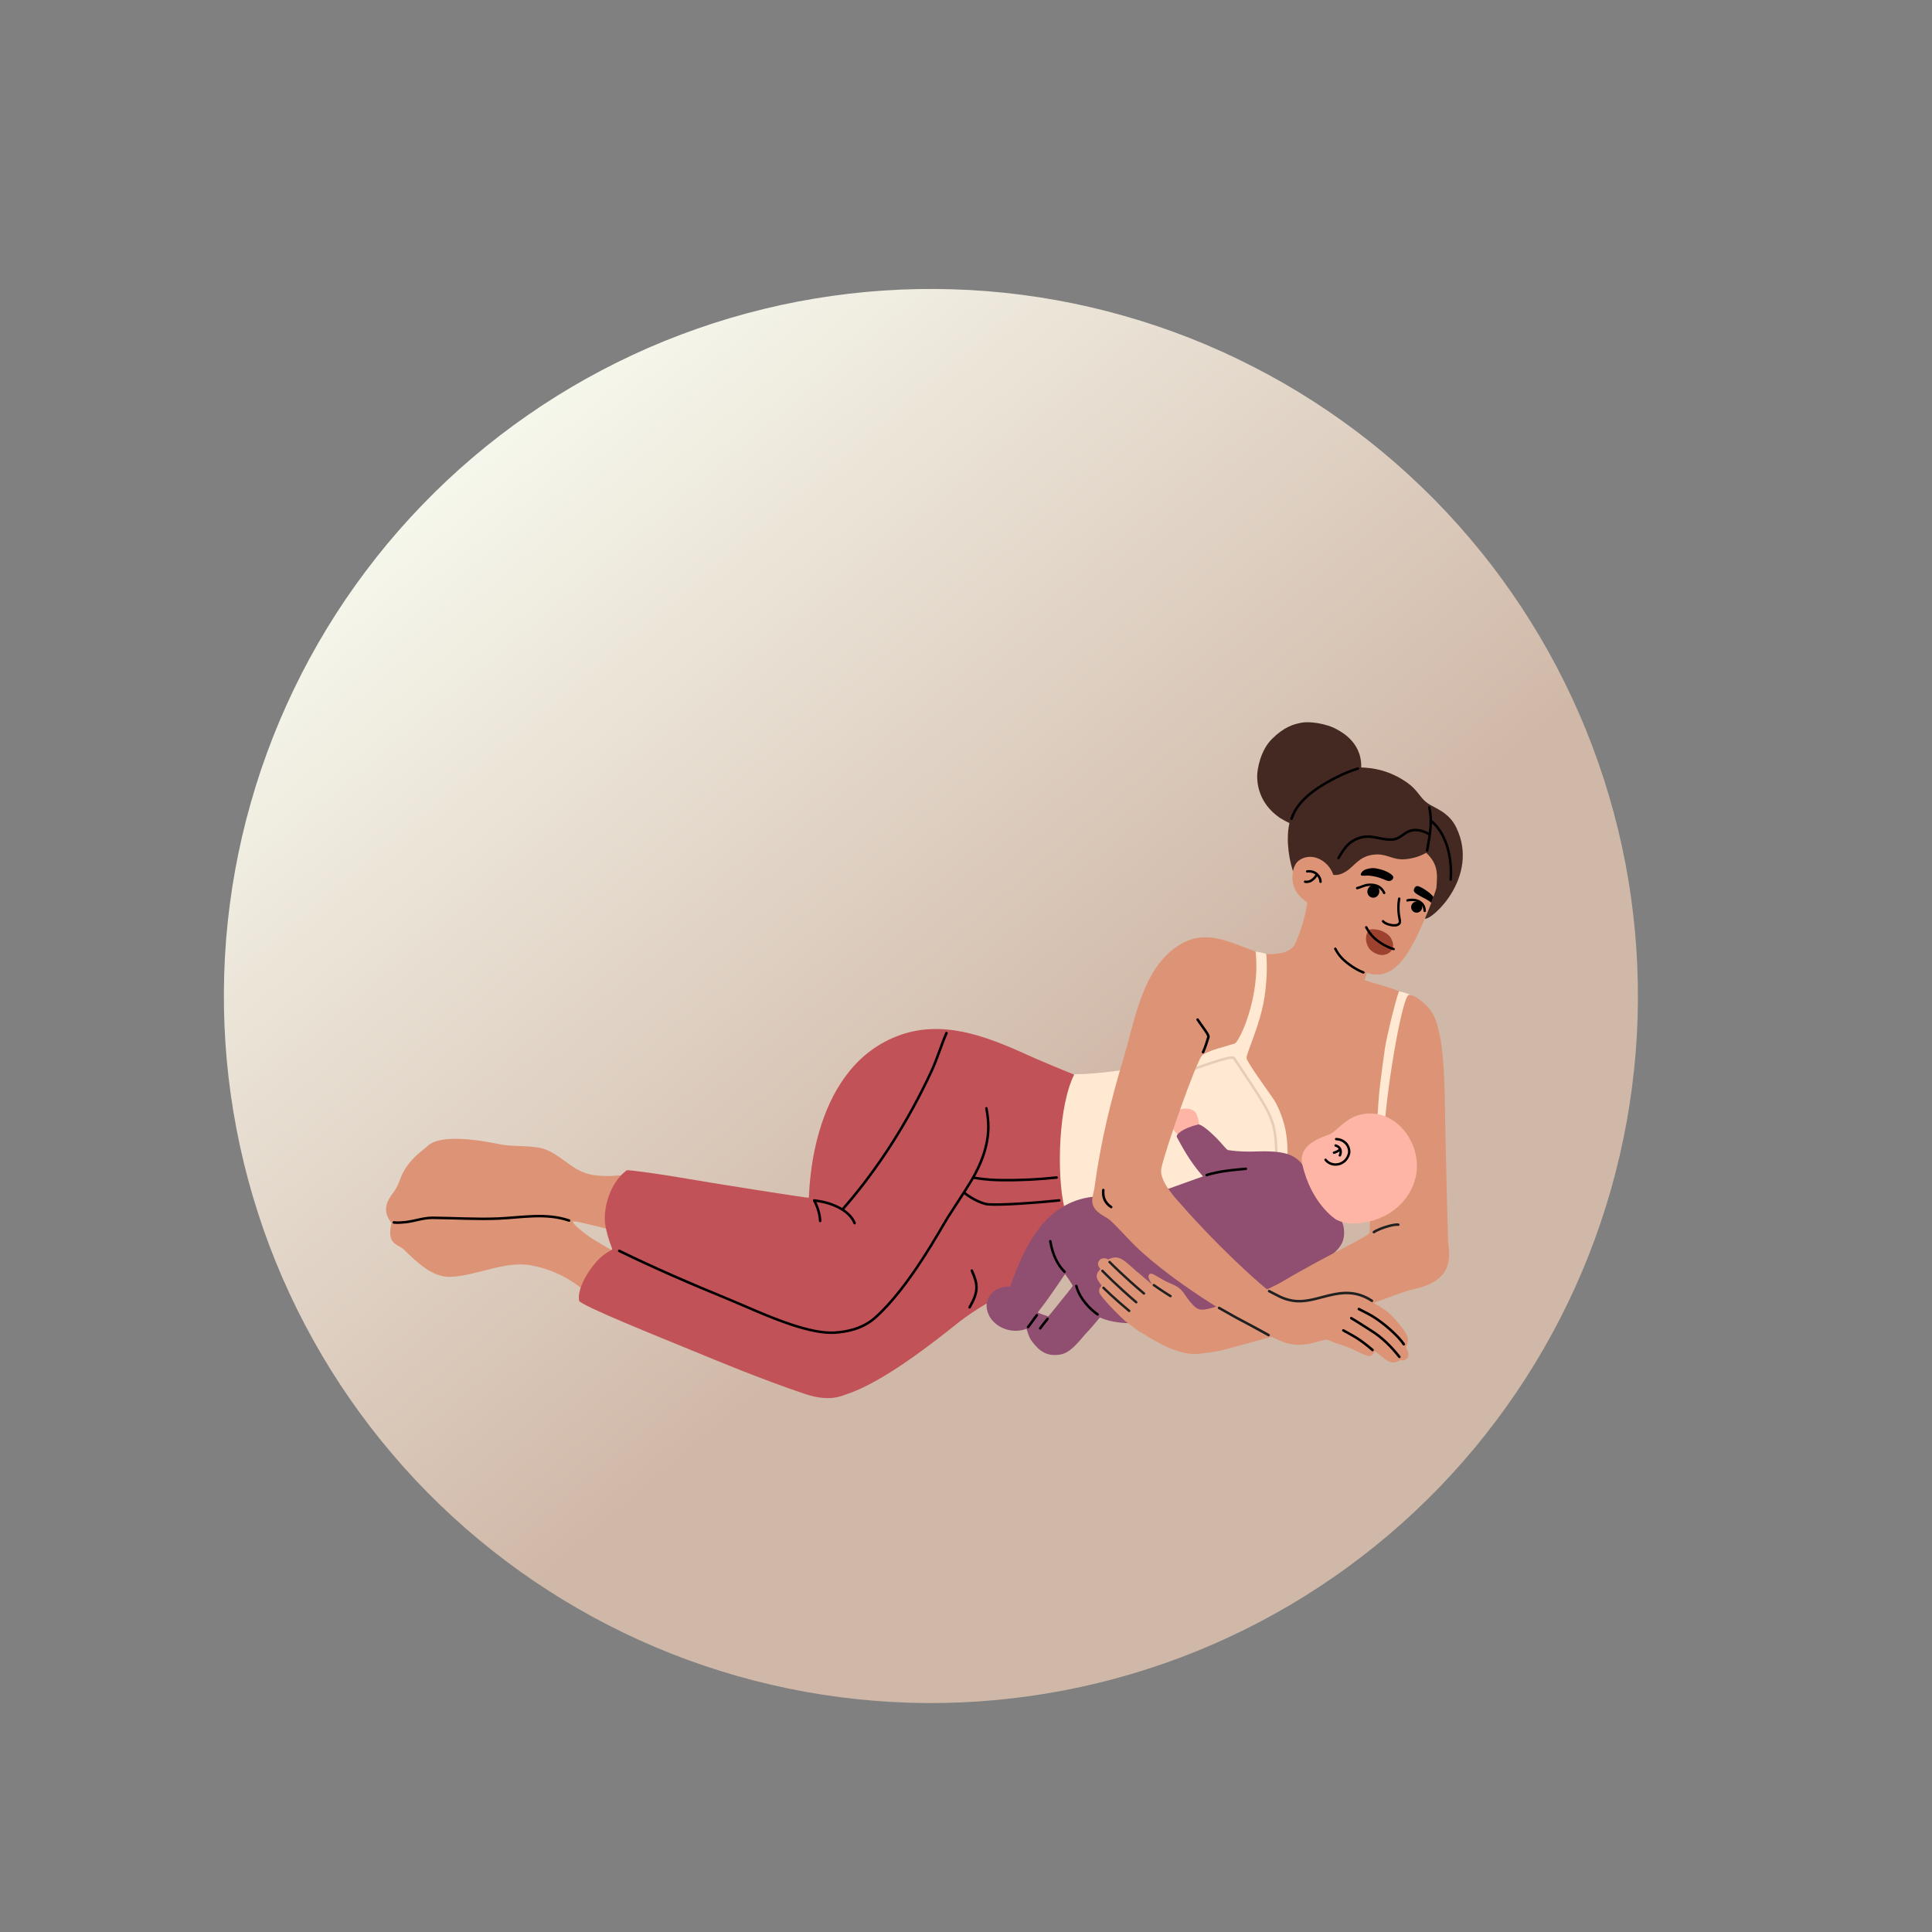 <svg xmlns="http://www.w3.org/2000/svg" xmlns:xlink="http://www.w3.org/1999/xlink" width="220" zoomAndPan="magnify" viewBox="0 0 165 165" height="220" preserveAspectRatio="xMidYMid meet" version="1.0"><rect x="0" y="0" width="165" height="165" fill="#808080" stroke="none"/><defs><clipPath id="c0b5babce1"><path d="M 19 24 L 140 24 L 140 146 L 19 146 Z M 19 24 " clip-rule="nonzero"/></clipPath><clipPath id="d796b0a173"><path d="M -5.617 78.203 L 86.363 -0.059 L 164.621 91.922 L 72.641 170.18 Z M -5.617 78.203 " clip-rule="nonzero"/></clipPath><clipPath id="767e361d93"><path d="M -5.617 78.203 L 86.363 -0.059 L 164.621 91.922 L 72.641 170.18 Z M -5.617 78.203 " clip-rule="nonzero"/></clipPath><clipPath id="316acefade"><path d="M 125.492 45.934 C 126.773 47.438 127.98 49.004 129.105 50.629 C 130.234 52.254 131.281 53.93 132.242 55.656 C 133.207 57.383 134.082 59.152 134.871 60.965 C 135.66 62.781 136.359 64.629 136.965 66.512 C 137.574 68.391 138.086 70.301 138.508 72.23 C 138.93 74.164 139.254 76.113 139.48 78.078 C 139.711 80.043 139.84 82.012 139.875 83.988 C 139.91 85.969 139.852 87.941 139.691 89.914 C 139.531 91.883 139.277 93.844 138.926 95.789 C 138.574 97.734 138.129 99.66 137.59 101.562 C 137.047 103.465 136.414 105.336 135.691 107.176 C 134.969 109.016 134.156 110.816 133.254 112.578 C 132.352 114.336 131.367 116.051 130.297 117.711 C 129.227 119.375 128.078 120.984 126.852 122.535 C 125.625 124.086 124.324 125.57 122.953 126.996 C 121.578 128.418 120.137 129.77 118.633 131.051 C 117.125 132.332 115.562 133.539 113.938 134.664 C 112.312 135.793 110.637 136.84 108.906 137.801 C 107.18 138.766 105.41 139.641 103.598 140.43 C 101.785 141.219 99.938 141.918 98.055 142.523 C 96.172 143.133 94.266 143.648 92.332 144.066 C 90.398 144.488 88.453 144.812 86.488 145.039 C 84.523 145.27 82.551 145.402 80.574 145.438 C 78.598 145.473 76.621 145.41 74.652 145.25 C 72.68 145.09 70.723 144.836 68.773 144.484 C 66.828 144.133 64.906 143.688 63.004 143.148 C 61.102 142.605 59.23 141.977 57.387 141.25 C 55.547 140.527 53.746 139.715 51.988 138.812 C 50.227 137.91 48.516 136.926 46.852 135.855 C 45.188 134.789 43.582 133.641 42.031 132.41 C 40.48 131.184 38.992 129.883 37.57 128.512 C 36.145 127.137 34.793 125.699 33.512 124.191 C 32.23 122.684 31.027 121.121 29.898 119.496 C 28.77 117.871 27.727 116.195 26.762 114.469 C 25.801 112.738 24.922 110.969 24.133 109.156 C 23.344 107.344 22.645 105.496 22.039 103.613 C 21.43 101.73 20.918 99.824 20.496 97.891 C 20.078 95.961 19.754 94.012 19.523 92.047 C 19.293 90.082 19.164 88.109 19.129 86.133 C 19.094 84.156 19.156 82.184 19.312 80.211 C 19.473 78.238 19.727 76.281 20.078 74.336 C 20.43 72.387 20.875 70.465 21.418 68.562 C 21.957 66.66 22.59 64.789 23.312 62.949 C 24.039 61.109 24.852 59.309 25.75 57.547 C 26.652 55.785 27.637 54.074 28.707 52.41 C 29.777 50.746 30.926 49.141 32.152 47.59 C 33.379 46.039 34.68 44.551 36.055 43.129 C 37.426 41.707 38.867 40.352 40.371 39.07 C 41.879 37.789 43.445 36.586 45.07 35.457 C 46.691 34.328 48.371 33.285 50.098 32.32 C 51.824 31.359 53.594 30.48 55.406 29.691 C 57.223 28.902 59.07 28.207 60.949 27.598 C 62.832 26.992 64.738 26.477 66.672 26.055 C 68.605 25.637 70.555 25.312 72.52 25.082 C 74.48 24.855 76.453 24.723 78.43 24.688 C 80.406 24.652 82.383 24.715 84.352 24.871 C 86.324 25.031 88.281 25.285 90.23 25.637 C 92.176 25.988 94.102 26.434 96.004 26.977 C 97.906 27.516 99.777 28.148 101.617 28.871 C 103.457 29.598 105.258 30.41 107.016 31.312 C 108.777 32.211 110.488 33.195 112.152 34.266 C 113.816 35.336 115.426 36.484 116.977 37.711 C 118.527 38.938 120.012 40.238 121.434 41.613 C 122.859 42.984 124.211 44.426 125.492 45.934 Z M 125.492 45.934 " clip-rule="nonzero"/></clipPath><linearGradient x1="1744.609" gradientTransform="matrix(0.61, 0.717, -0.717, 0.61, -864.324, -1379.872)" y1="244.834" x2="1925.543" gradientUnits="userSpaceOnUse" y2="244.834" id="ce1f5d9471"><stop stop-opacity="1" stop-color="rgb(96.5%, 96.899%, 92.499%)" offset="0"/><stop stop-opacity="1" stop-color="rgb(96.5%, 96.899%, 92.499%)" offset="0.125"/><stop stop-opacity="1" stop-color="rgb(96.5%, 96.899%, 92.499%)" offset="0.141"/><stop stop-opacity="1" stop-color="rgb(96.449%, 96.817%, 92.41%)" offset="0.148"/><stop stop-opacity="1" stop-color="rgb(96.271%, 96.521%, 92.091%)" offset="0.152"/><stop stop-opacity="1" stop-color="rgb(96.143%, 96.307%, 91.861%)" offset="0.156"/><stop stop-opacity="1" stop-color="rgb(96.013%, 96.092%, 91.631%)" offset="0.16"/><stop stop-opacity="1" stop-color="rgb(95.883%, 95.879%, 91.4%)" offset="0.164"/><stop stop-opacity="1" stop-color="rgb(95.753%, 95.663%, 91.168%)" offset="0.168"/><stop stop-opacity="1" stop-color="rgb(95.625%, 95.45%, 90.938%)" offset="0.172"/><stop stop-opacity="1" stop-color="rgb(95.496%, 95.235%, 90.707%)" offset="0.176"/><stop stop-opacity="1" stop-color="rgb(95.366%, 95.021%, 90.477%)" offset="0.18"/><stop stop-opacity="1" stop-color="rgb(95.236%, 94.806%, 90.245%)" offset="0.184"/><stop stop-opacity="1" stop-color="rgb(95.108%, 94.592%, 90.015%)" offset="0.188"/><stop stop-opacity="1" stop-color="rgb(94.978%, 94.377%, 89.784%)" offset="0.191"/><stop stop-opacity="1" stop-color="rgb(94.849%, 94.164%, 89.554%)" offset="0.195"/><stop stop-opacity="1" stop-color="rgb(94.719%, 93.95%, 89.322%)" offset="0.199"/><stop stop-opacity="1" stop-color="rgb(94.591%, 93.736%, 89.091%)" offset="0.203"/><stop stop-opacity="1" stop-color="rgb(94.461%, 93.521%, 88.861%)" offset="0.207"/><stop stop-opacity="1" stop-color="rgb(94.333%, 93.307%, 88.631%)" offset="0.211"/><stop stop-opacity="1" stop-color="rgb(94.203%, 93.092%, 88.4%)" offset="0.215"/><stop stop-opacity="1" stop-color="rgb(94.073%, 92.879%, 88.17%)" offset="0.219"/><stop stop-opacity="1" stop-color="rgb(93.944%, 92.664%, 87.938%)" offset="0.223"/><stop stop-opacity="1" stop-color="rgb(93.816%, 92.45%, 87.708%)" offset="0.227"/><stop stop-opacity="1" stop-color="rgb(93.686%, 92.235%, 87.477%)" offset="0.23"/><stop stop-opacity="1" stop-color="rgb(93.556%, 92.021%, 87.247%)" offset="0.234"/><stop stop-opacity="1" stop-color="rgb(93.427%, 91.806%, 87.015%)" offset="0.238"/><stop stop-opacity="1" stop-color="rgb(93.298%, 91.592%, 86.784%)" offset="0.242"/><stop stop-opacity="1" stop-color="rgb(93.169%, 91.377%, 86.554%)" offset="0.246"/><stop stop-opacity="1" stop-color="rgb(93.039%, 91.164%, 86.324%)" offset="0.25"/><stop stop-opacity="1" stop-color="rgb(92.909%, 90.95%, 86.092%)" offset="0.254"/><stop stop-opacity="1" stop-color="rgb(92.781%, 90.736%, 85.861%)" offset="0.258"/><stop stop-opacity="1" stop-color="rgb(92.651%, 90.521%, 85.631%)" offset="0.262"/><stop stop-opacity="1" stop-color="rgb(92.523%, 90.308%, 85.4%)" offset="0.266"/><stop stop-opacity="1" stop-color="rgb(92.393%, 90.092%, 85.168%)" offset="0.27"/><stop stop-opacity="1" stop-color="rgb(92.264%, 89.879%, 84.938%)" offset="0.273"/><stop stop-opacity="1" stop-color="rgb(92.134%, 89.664%, 84.708%)" offset="0.277"/><stop stop-opacity="1" stop-color="rgb(92.006%, 89.45%, 84.477%)" offset="0.281"/><stop stop-opacity="1" stop-color="rgb(91.876%, 89.235%, 84.245%)" offset="0.285"/><stop stop-opacity="1" stop-color="rgb(91.747%, 89.021%, 84.015%)" offset="0.289"/><stop stop-opacity="1" stop-color="rgb(91.617%, 88.806%, 83.784%)" offset="0.293"/><stop stop-opacity="1" stop-color="rgb(91.489%, 88.593%, 83.554%)" offset="0.297"/><stop stop-opacity="1" stop-color="rgb(91.359%, 88.377%, 83.322%)" offset="0.301"/><stop stop-opacity="1" stop-color="rgb(91.229%, 88.164%, 83.092%)" offset="0.305"/><stop stop-opacity="1" stop-color="rgb(91.1%, 87.95%, 82.861%)" offset="0.309"/><stop stop-opacity="1" stop-color="rgb(90.971%, 87.737%, 82.631%)" offset="0.312"/><stop stop-opacity="1" stop-color="rgb(90.842%, 87.521%, 82.401%)" offset="0.316"/><stop stop-opacity="1" stop-color="rgb(90.714%, 87.308%, 82.17%)" offset="0.32"/><stop stop-opacity="1" stop-color="rgb(90.584%, 87.093%, 81.938%)" offset="0.324"/><stop stop-opacity="1" stop-color="rgb(90.454%, 86.879%, 81.708%)" offset="0.328"/><stop stop-opacity="1" stop-color="rgb(90.324%, 86.664%, 81.477%)" offset="0.332"/><stop stop-opacity="1" stop-color="rgb(90.196%, 86.45%, 81.247%)" offset="0.336"/><stop stop-opacity="1" stop-color="rgb(90.067%, 86.235%, 81.015%)" offset="0.34"/><stop stop-opacity="1" stop-color="rgb(89.937%, 86.021%, 80.785%)" offset="0.344"/><stop stop-opacity="1" stop-color="rgb(89.807%, 85.806%, 80.554%)" offset="0.348"/><stop stop-opacity="1" stop-color="rgb(89.679%, 85.593%, 80.324%)" offset="0.352"/><stop stop-opacity="1" stop-color="rgb(89.549%, 85.378%, 80.092%)" offset="0.355"/><stop stop-opacity="1" stop-color="rgb(89.421%, 85.164%, 79.861%)" offset="0.359"/><stop stop-opacity="1" stop-color="rgb(89.291%, 84.95%, 79.631%)" offset="0.363"/><stop stop-opacity="1" stop-color="rgb(89.162%, 84.737%, 79.401%)" offset="0.367"/><stop stop-opacity="1" stop-color="rgb(89.032%, 84.521%, 79.169%)" offset="0.371"/><stop stop-opacity="1" stop-color="rgb(88.904%, 84.308%, 78.938%)" offset="0.375"/><stop stop-opacity="1" stop-color="rgb(88.774%, 84.093%, 78.708%)" offset="0.379"/><stop stop-opacity="1" stop-color="rgb(88.644%, 83.879%, 78.477%)" offset="0.383"/><stop stop-opacity="1" stop-color="rgb(88.515%, 83.664%, 78.246%)" offset="0.387"/><stop stop-opacity="1" stop-color="rgb(88.387%, 83.45%, 78.015%)" offset="0.391"/><stop stop-opacity="1" stop-color="rgb(88.257%, 83.235%, 77.785%)" offset="0.395"/><stop stop-opacity="1" stop-color="rgb(88.127%, 83.022%, 77.554%)" offset="0.398"/><stop stop-opacity="1" stop-color="rgb(87.997%, 82.806%, 77.322%)" offset="0.402"/><stop stop-opacity="1" stop-color="rgb(87.869%, 82.593%, 77.092%)" offset="0.406"/><stop stop-opacity="1" stop-color="rgb(87.74%, 82.378%, 76.862%)" offset="0.41"/><stop stop-opacity="1" stop-color="rgb(87.611%, 82.164%, 76.631%)" offset="0.414"/><stop stop-opacity="1" stop-color="rgb(87.482%, 81.949%, 76.399%)" offset="0.418"/><stop stop-opacity="1" stop-color="rgb(87.352%, 81.735%, 76.169%)" offset="0.422"/><stop stop-opacity="1" stop-color="rgb(87.222%, 81.522%, 75.938%)" offset="0.426"/><stop stop-opacity="1" stop-color="rgb(87.094%, 81.308%, 75.708%)" offset="0.43"/><stop stop-opacity="1" stop-color="rgb(86.964%, 81.093%, 75.478%)" offset="0.434"/><stop stop-opacity="1" stop-color="rgb(86.835%, 80.879%, 75.247%)" offset="0.438"/><stop stop-opacity="1" stop-color="rgb(86.705%, 80.664%, 75.015%)" offset="0.441"/><stop stop-opacity="1" stop-color="rgb(86.577%, 80.45%, 74.785%)" offset="0.445"/><stop stop-opacity="1" stop-color="rgb(86.447%, 80.235%, 74.554%)" offset="0.449"/><stop stop-opacity="1" stop-color="rgb(86.317%, 80.022%, 74.324%)" offset="0.453"/><stop stop-opacity="1" stop-color="rgb(86.188%, 79.807%, 74.092%)" offset="0.457"/><stop stop-opacity="1" stop-color="rgb(86.06%, 79.593%, 73.862%)" offset="0.461"/><stop stop-opacity="1" stop-color="rgb(85.93%, 79.378%, 73.631%)" offset="0.465"/><stop stop-opacity="1" stop-color="rgb(85.802%, 79.164%, 73.401%)" offset="0.469"/><stop stop-opacity="1" stop-color="rgb(85.672%, 78.949%, 73.169%)" offset="0.473"/><stop stop-opacity="1" stop-color="rgb(85.542%, 78.735%, 72.939%)" offset="0.477"/><stop stop-opacity="1" stop-color="rgb(85.413%, 78.522%, 72.708%)" offset="0.48"/><stop stop-opacity="1" stop-color="rgb(85.284%, 78.308%, 72.478%)" offset="0.484"/><stop stop-opacity="1" stop-color="rgb(85.155%, 78.093%, 72.246%)" offset="0.488"/><stop stop-opacity="1" stop-color="rgb(85.025%, 77.879%, 72.015%)" offset="0.492"/><stop stop-opacity="1" stop-color="rgb(84.895%, 77.664%, 71.785%)" offset="0.496"/><stop stop-opacity="1" stop-color="rgb(84.767%, 77.451%, 71.555%)" offset="0.5"/><stop stop-opacity="1" stop-color="rgb(84.637%, 77.235%, 71.323%)" offset="0.504"/><stop stop-opacity="1" stop-color="rgb(84.508%, 77.022%, 71.092%)" offset="0.508"/><stop stop-opacity="1" stop-color="rgb(84.378%, 76.807%, 70.862%)" offset="0.512"/><stop stop-opacity="1" stop-color="rgb(84.25%, 76.593%, 70.631%)" offset="0.516"/><stop stop-opacity="1" stop-color="rgb(84.12%, 76.378%, 70.399%)" offset="0.52"/><stop stop-opacity="1" stop-color="rgb(83.992%, 76.164%, 70.169%)" offset="0.523"/><stop stop-opacity="1" stop-color="rgb(83.862%, 75.949%, 69.939%)" offset="0.527"/><stop stop-opacity="1" stop-color="rgb(83.733%, 75.735%, 69.708%)" offset="0.531"/><stop stop-opacity="1" stop-color="rgb(83.603%, 75.522%, 69.478%)" offset="0.535"/><stop stop-opacity="1" stop-color="rgb(83.475%, 75.308%, 69.247%)" offset="0.539"/><stop stop-opacity="1" stop-color="rgb(83.345%, 75.093%, 69.016%)" offset="0.543"/><stop stop-opacity="1" stop-color="rgb(83.215%, 74.879%, 68.785%)" offset="0.547"/><stop stop-opacity="1" stop-color="rgb(83.086%, 74.664%, 68.555%)" offset="0.551"/><stop stop-opacity="1" stop-color="rgb(82.957%, 74.451%, 68.324%)" offset="0.555"/><stop stop-opacity="1" stop-color="rgb(82.828%, 74.236%, 68.092%)" offset="0.559"/><stop stop-opacity="1" stop-color="rgb(82.698%, 74.022%, 67.862%)" offset="0.562"/><stop stop-opacity="1" stop-color="rgb(82.568%, 73.807%, 67.632%)" offset="0.566"/><stop stop-opacity="1" stop-color="rgb(82.44%, 73.593%, 67.401%)" offset="0.57"/><stop stop-opacity="1" stop-color="rgb(82.31%, 73.378%, 67.169%)" offset="0.574"/><stop stop-opacity="1" stop-color="rgb(82.182%, 73.164%, 66.939%)" offset="0.578"/><stop stop-opacity="1" stop-color="rgb(82.053%, 72.949%, 66.708%)" offset="0.582"/><stop stop-opacity="1" stop-color="rgb(81.923%, 72.736%, 66.478%)" offset="0.586"/><stop stop-opacity="1" stop-color="rgb(81.793%, 72.522%, 66.246%)" offset="0.59"/><stop stop-opacity="1" stop-color="rgb(81.665%, 72.308%, 66.016%)" offset="0.594"/><stop stop-opacity="1" stop-color="rgb(81.631%, 72.253%, 65.958%)" offset="0.625"/><stop stop-opacity="1" stop-color="rgb(81.599%, 72.198%, 65.9%)" offset="0.75"/><stop stop-opacity="1" stop-color="rgb(81.599%, 72.198%, 65.9%)" offset="1"/></linearGradient><clipPath id="d5f5ee736c"><path d="M 107 61.625 L 117 61.625 L 117 71 L 107 71 Z M 107 61.625 " clip-rule="nonzero"/></clipPath><clipPath id="913afef17a"><path d="M 32.523 97 L 54 97 L 54 111 L 32.523 111 Z M 32.523 97 " clip-rule="nonzero"/></clipPath><clipPath id="e9b1b3583f"><path d="M 49 87 L 93 87 L 93 119.773 L 49 119.773 Z M 49 87 " clip-rule="nonzero"/></clipPath></defs><g clip-path="url(#c0b5babce1)"><g clip-path="url(#d796b0a173)"><g clip-path="url(#767e361d93)"><g clip-path="url(#316acefade)"><path fill="url(#ce1f5d9471)" d="M 89.176 -34.977 L -40.539 75.387 L 69.828 205.102 L 199.543 94.734 Z M 89.176 -34.977 " fill-rule="nonzero"/></g></g></g></g><path fill="#dd9476" d="M 111.613 74.023 C 111.543 72.695 111.645 71.465 111.82 70.859 C 112.078 69.969 112.734 68.84 114.305 68.168 C 115.184 67.789 116.57 67.508 118.824 68.375 C 120.473 69.008 122.289 70.66 122.926 72.336 C 123.141 72.898 123.438 73.754 122.516 76.375 C 122.105 77.547 121.289 79.41 120.902 80.172 C 120.262 81.434 119.492 82.641 118.43 83.07 C 117.516 83.441 116.758 83.07 116.754 83.07 C 116.715 83.078 116.566 83.703 116.539 83.711 C 116.508 83.723 119.598 84.57 119.555 84.723 C 118.852 87.176 118.586 88.484 117.574 96.445 C 117.379 97.98 110.242 102.148 109.973 98.926 C 109.852 97.535 109.688 96.227 109.242 95.16 C 108.746 93.965 106.266 90.93 106.383 90.285 C 106.477 89.766 107.516 87.875 107.898 85.398 C 108.195 83.48 108.164 81.559 108.105 81.477 C 108.094 81.461 110.117 81.688 110.613 80.59 C 111.328 79.016 111.531 77.77 111.656 77.109 C 111.836 76.164 111.66 74.969 111.613 74.023 " fill-opacity="1" fill-rule="evenodd"/><path fill="#000000" d="M 118.344 75.168 C 118.473 75.223 118.605 75.266 118.75 75.219 C 118.941 75.152 119.062 74.949 118.949 74.801 C 118.75 74.551 118.207 74.32 117.91 74.25 C 117.418 74.133 117.227 74.082 116.691 74.234 C 116.312 74.34 116.133 74.695 116.246 74.758 C 116.359 74.824 116.688 74.77 116.812 74.777 C 116.973 74.785 117.027 74.789 117.305 74.836 C 117.668 74.895 118.008 75.027 118.344 75.168 " fill-opacity="1" fill-rule="evenodd"/><path fill="#000000" d="M 122.242 77.113 C 122.242 77.113 122.301 76.973 122.332 76.883 C 122.387 76.738 122.43 76.613 122.43 76.613 C 122.203 76.301 121.707 75.961 121.379 75.789 C 121.082 75.629 120.949 75.668 120.895 75.727 C 120.773 75.852 120.711 76.012 120.762 76.121 C 120.82 76.25 120.941 76.324 121.254 76.508 C 121.555 76.688 121.938 76.82 122.242 77.113 " fill-opacity="1" fill-rule="evenodd"/><path fill="#000000" d="M 119.395 76.73 C 119.293 77.297 119.328 77.742 119.344 77.941 C 119.363 78.207 119.422 78.426 119.445 78.59 C 119.453 78.676 119.461 78.742 119.434 78.793 C 119.402 78.848 119.344 78.879 119.277 78.902 C 119.195 78.926 119.094 78.93 118.992 78.922 C 118.789 78.91 118.574 78.848 118.41 78.766 C 118.316 78.719 118.238 78.672 118.203 78.621 C 118.172 78.57 118.109 78.559 118.059 78.59 C 118.012 78.625 118 78.688 118.031 78.734 C 118.082 78.809 118.184 78.887 118.32 78.953 C 118.504 79.043 118.75 79.113 118.977 79.129 C 119.258 79.152 119.508 79.078 119.613 78.895 C 119.66 78.812 119.668 78.703 119.648 78.562 C 119.629 78.398 119.57 78.188 119.551 77.926 C 119.535 77.734 119.5 77.309 119.598 76.766 C 119.609 76.711 119.57 76.656 119.512 76.648 C 119.457 76.637 119.402 76.676 119.395 76.73 " fill-opacity="1" fill-rule="evenodd"/><path fill="#9e4230" d="M 118.883 81.098 C 118.969 80.93 119.094 80.652 118.773 80.086 C 118.621 79.812 118.191 79.562 117.922 79.469 C 117.688 79.383 117.18 79.312 116.949 79.398 C 116.809 79.453 116.426 80.145 116.867 80.906 C 117.082 81.273 117.551 81.52 117.949 81.559 C 118.293 81.59 118.719 81.43 118.883 81.098 " fill-opacity="1" fill-rule="evenodd"/><path fill="#000000" d="M 119.051 80.957 C 118.594 80.812 118.258 80.621 118.074 80.508 C 117.402 80.082 117.105 79.742 116.773 79.145 C 116.742 79.094 116.68 79.078 116.633 79.105 C 116.582 79.133 116.562 79.195 116.59 79.246 C 116.941 79.879 117.254 80.234 117.965 80.684 C 118.16 80.805 118.508 81.004 118.988 81.152 C 119.043 81.168 119.102 81.141 119.121 81.086 C 119.137 81.031 119.105 80.973 119.051 80.957 " fill-opacity="1" fill-rule="evenodd"/><path fill="#000000" d="M 121.133 77.02 C 120.883 76.941 120.617 77.078 120.539 77.328 C 120.457 77.578 120.598 77.844 120.844 77.922 C 121.094 78 121.359 77.863 121.441 77.613 C 121.52 77.363 121.379 77.098 121.133 77.02 " fill-opacity="1" fill-rule="evenodd"/><path fill="#000000" d="M 117.453 75.625 C 117.184 75.539 116.895 75.699 116.805 75.98 C 116.715 76.262 116.859 76.559 117.129 76.645 C 117.398 76.73 117.688 76.57 117.777 76.289 C 117.867 76.004 117.723 75.707 117.453 75.625 " fill-opacity="1" fill-rule="evenodd"/><path fill="#000000" d="M 116.477 82.949 C 116.09 82.812 115.754 82.605 115.52 82.445 C 114.824 81.969 114.457 81.602 114.129 80.977 C 114.102 80.926 114.039 80.906 113.988 80.934 C 113.938 80.961 113.918 81.023 113.945 81.074 C 114.289 81.727 114.672 82.113 115.402 82.617 C 115.645 82.781 116 83 116.406 83.145 C 116.461 83.164 116.52 83.137 116.539 83.082 C 116.559 83.027 116.531 82.969 116.477 82.949 " fill-opacity="1" fill-rule="evenodd"/><path fill="#000000" d="M 115.93 75.949 C 116.297 75.863 116.496 75.695 116.926 75.668 C 117.523 75.633 117.914 75.859 118.121 76.305 C 118.145 76.355 118.207 76.379 118.258 76.355 C 118.309 76.332 118.332 76.27 118.309 76.219 C 118.066 75.695 117.617 75.422 116.914 75.461 C 116.469 75.488 116.262 75.66 115.883 75.746 C 115.828 75.758 115.793 75.816 115.805 75.871 C 115.82 75.926 115.875 75.961 115.93 75.949 " fill-opacity="1" fill-rule="evenodd"/><path fill="#000000" d="M 120.234 76.996 C 120.406 76.945 120.699 76.938 120.891 76.984 C 121.25 77.078 121.555 77.309 121.57 77.797 C 121.57 77.852 121.621 77.898 121.676 77.895 C 121.734 77.895 121.781 77.844 121.777 77.789 C 121.758 77.188 121.387 76.898 120.941 76.785 C 120.719 76.727 120.375 76.738 120.176 76.797 C 120.121 76.812 120.09 76.871 120.105 76.926 C 120.121 76.98 120.176 77.012 120.234 76.996 " fill-opacity="1" fill-rule="evenodd"/><path fill="#432921" d="M 124.387 70.703 C 126.383 74.91 122.258 78.633 121.691 78.453 C 121.684 78.453 121.922 77.941 122.219 77.156 C 122.453 76.523 122.668 75.887 122.668 75.875 C 122.82 74.391 122.703 73.723 121.812 72.836 C 121.793 72.812 121.047 73.344 119.859 73.387 C 118.855 73.422 118.375 72.855 117.293 72.992 C 116.031 73.152 115.68 73.988 114.914 74.449 C 114.043 74.98 113.531 74.609 113.125 74.496 C 113.094 74.488 111.547 74.387 111.328 75.207 C 110.914 76.762 109.152 71.797 110.461 69.367 C 111.129 68.129 112.996 65.547 115.848 65.539 C 116.641 65.539 118.375 65.555 120.203 66.859 C 121.109 67.508 121.227 68.086 121.895 68.578 C 122.496 69.02 123.734 69.32 124.387 70.703 " fill-opacity="1" fill-rule="evenodd"/><g clip-path="url(#d5f5ee736c)"><path fill="#432921" d="M 116.223 65.906 C 116.52 63.508 114.566 62.523 114.246 62.332 C 113.262 61.75 111.809 61.617 111.242 61.707 C 110.477 61.832 109.66 62.094 108.645 63.094 C 107.633 64.094 107.395 65.672 107.371 66.156 C 107.344 66.789 107.434 68.566 109.309 69.852 C 109.422 69.93 110.086 70.301 110.137 70.289 C 110.23 70.262 110.805 69.074 111.383 68.422 C 112.582 67.066 114.273 65.938 116.223 65.906 " fill-opacity="1" fill-rule="evenodd"/></g><path fill="#000000" d="M 115.938 65.539 C 115.359 65.715 114.809 65.934 114.27 66.199 C 112.699 66.973 110.746 68.156 110.195 69.895 C 110.176 69.953 110.207 70.012 110.266 70.031 C 110.32 70.051 110.383 70.02 110.402 69.961 C 110.934 68.277 112.844 67.141 114.363 66.395 C 114.895 66.133 115.434 65.918 116.004 65.746 C 116.059 65.73 116.09 65.668 116.074 65.613 C 116.059 65.555 115.996 65.523 115.938 65.539 " fill-opacity="1" fill-rule="evenodd"/><path fill="#000000" d="M 124.004 75.121 C 124.137 73.105 123.586 71.074 122.266 70.004 C 122.223 69.969 122.152 69.973 122.113 70.02 C 122.078 70.066 122.086 70.133 122.129 70.172 C 123.402 71.203 123.918 73.164 123.789 75.105 C 123.785 75.164 123.828 75.219 123.891 75.219 C 123.949 75.227 124 75.18 124.004 75.121 " fill-opacity="1" fill-rule="evenodd"/><path fill="#000000" d="M 122.137 71.16 C 121.324 70.688 120.711 70.73 120.32 70.883 C 120.07 70.98 119.852 71.148 119.625 71.301 C 119.418 71.438 119.207 71.562 118.961 71.586 C 118.457 71.633 118.012 71.516 117.562 71.426 C 117.082 71.336 116.602 71.281 116.055 71.461 C 115.086 71.785 114.719 72.383 114.227 73.219 C 114.195 73.27 114.211 73.336 114.262 73.367 C 114.312 73.398 114.379 73.379 114.41 73.328 C 114.875 72.543 115.211 71.973 116.125 71.668 C 116.633 71.496 117.078 71.555 117.52 71.641 C 117.988 71.73 118.457 71.852 118.98 71.801 C 119.266 71.773 119.508 71.641 119.746 71.48 C 119.957 71.336 120.164 71.176 120.398 71.086 C 120.75 70.945 121.297 70.922 122.027 71.348 C 122.078 71.379 122.145 71.359 122.176 71.309 C 122.207 71.258 122.191 71.191 122.137 71.16 " fill-opacity="1" fill-rule="evenodd"/><path fill="#000000" d="M 121.984 72.652 C 122.254 71.238 122.445 70.027 122.164 68.93 C 122.148 68.871 122.09 68.836 122.035 68.852 C 121.977 68.867 121.941 68.926 121.957 68.984 C 122.23 70.055 122.035 71.234 121.773 72.613 C 121.762 72.672 121.801 72.727 121.859 72.738 C 121.914 72.75 121.973 72.711 121.984 72.652 " fill-opacity="1" fill-rule="evenodd"/><path fill="#dd9476" d="M 113.988 75.676 C 114.02 75.68 114.129 74.375 113.031 73.574 C 112.266 73.02 111.43 73.086 110.879 73.531 C 110.598 73.762 110.445 74.195 110.402 74.535 C 110.285 75.387 110.523 76.391 111.715 77.105 C 111.785 77.148 113.828 75.855 113.988 75.676 " fill-opacity="1" fill-rule="evenodd"/><path fill="#000000" d="M 112.883 75.305 C 112.883 75.164 112.84 75.02 112.777 74.895 C 112.57 74.488 112.148 74.25 111.625 74.32 C 111.566 74.328 111.527 74.379 111.535 74.434 C 111.543 74.492 111.594 74.531 111.652 74.523 C 112.078 74.469 112.422 74.656 112.59 74.988 C 112.641 75.086 112.676 75.195 112.676 75.305 C 112.676 75.363 112.723 75.406 112.777 75.406 C 112.836 75.406 112.883 75.363 112.883 75.305 " fill-opacity="1" fill-rule="evenodd"/><path fill="#000000" d="M 112.305 74.75 C 112.297 74.77 112.207 74.895 112.07 75.016 C 111.918 75.148 111.719 75.242 111.48 75.203 C 111.422 75.195 111.367 75.23 111.359 75.289 C 111.352 75.344 111.387 75.398 111.445 75.406 C 111.75 75.457 112.012 75.344 112.207 75.172 C 112.379 75.02 112.484 74.855 112.496 74.828 C 112.52 74.777 112.492 74.715 112.441 74.695 C 112.387 74.672 112.328 74.695 112.305 74.75 " fill-opacity="1" fill-rule="evenodd"/><path fill="#ffe9d2" d="M 107.172 81.266 C 107.203 81.91 107.309 82.199 107.125 83.93 C 107.02 84.922 106.133 88.68 105.145 89.176 C 104.68 89.406 104.113 89.457 103.617 89.617 C 101.023 90.453 98.41 91.016 95.715 91.406 C 93.004 91.801 91.664 91.734 91.66 91.746 C 90.074 96.223 90.418 99.578 90.484 101.23 C 90.527 102.332 91.039 106.051 91.859 106.445 C 92.238 106.629 109.859 100.363 109.922 99.387 C 110.012 98.039 109.93 96.758 109.566 95.656 C 109.367 95.062 109.141 94.457 108.801 93.926 C 108.535 93.508 106.523 90.777 106.461 90.379 C 106.434 90.18 106.754 89.406 107.105 88.418 C 107.891 86.211 108.074 85.055 108.172 83.363 C 108.191 83.027 108.211 82.016 108.137 81.473 C 108.133 81.465 107.645 81.301 107.172 81.266 " fill-opacity="1" fill-rule="evenodd"/><path fill="#e5cdb8" d="M 105.309 90.445 C 105.305 90.441 105.297 90.441 105.293 90.438 C 105.273 90.434 105.254 90.43 105.23 90.43 C 105.152 90.43 105.051 90.441 104.926 90.465 C 104.297 90.586 103.133 90.996 101.758 91.477 C 101.699 91.496 101.641 91.465 101.617 91.41 C 101.598 91.355 101.629 91.293 101.684 91.273 C 103.07 90.785 104.25 90.375 104.883 90.254 C 105.094 90.211 105.254 90.207 105.348 90.23 C 105.414 90.246 105.457 90.281 105.484 90.32 C 108.523 94.918 109.07 95.422 109.105 98.422 C 109.105 98.48 109.059 98.531 109 98.531 C 108.941 98.531 108.891 98.484 108.891 98.426 C 108.855 95.469 108.301 94.973 105.309 90.445 " fill-opacity="1" fill-rule="evenodd"/><path fill="#ffe9d2" d="M 119.488 84.664 C 119.355 84.82 118.453 88.34 118.27 89.586 C 118.133 90.531 118.012 91.48 117.891 92.43 C 117.754 93.512 117.684 94.594 117.633 95.684 C 117.633 95.742 118.703 96.062 118.703 96.031 C 118.758 95.477 118.918 92.875 119.504 88.754 C 119.777 86.82 120.531 84.992 120.457 84.965 C 120.148 84.84 119.891 84.734 119.488 84.664 " fill-opacity="1" fill-rule="evenodd"/><g clip-path="url(#913afef17a)"><path fill="#dd9476" d="M 33.434 104.453 C 33.434 104.453 33.125 105.535 33.547 106.043 C 33.816 106.367 34.227 106.457 34.52 106.742 C 35.547 107.742 36.898 109.078 38.395 109.047 C 40.691 108.996 43.082 107.645 45.367 108.07 C 48.641 108.68 49.988 110.523 50.18 110.324 C 50.352 110.145 52.68 107.078 52.492 106.93 C 52.227 106.719 50.57 105.887 49.742 105.176 C 49.637 105.086 48.871 104.496 48.93 104.324 C 48.969 104.219 50.266 104.562 52.352 105.066 C 52.465 105.094 53.387 100.559 53.363 100.445 C 53.336 100.312 52.52 100.418 52.441 100.422 C 51.496 100.457 50.488 100.445 49.609 100.031 C 48.59 99.551 47.734 98.641 46.699 98.211 C 45.605 97.75 43.871 97.977 42.719 97.73 C 40.816 97.328 37.551 96.84 36.5 97.887 C 36.148 98.234 35.285 98.734 34.586 99.852 C 34.105 100.625 34.117 101.164 33.578 101.863 C 33.031 102.578 32.602 103.383 33.434 104.453 " fill-opacity="1" fill-rule="evenodd"/></g><g clip-path="url(#e9b1b3583f)"><path fill="#c15358" d="M 91.742 91.777 C 90.426 94.297 90.211 100.191 90.898 103.121 C 91.02 103.648 92.379 108.051 92.133 108.254 C 91.453 108.82 86.512 110.008 84.27 111.32 C 83.547 111.746 82.582 112.367 81.926 112.891 C 79.855 114.543 75.477 118.027 72.355 119.051 C 71.902 119.199 70.883 119.766 68.754 119.051 C 64.965 117.781 60.762 116.02 59.133 115.348 C 56.617 114.309 49.527 111.48 49.457 111.082 C 49.258 109.93 50.484 108.133 51.25 107.434 C 51.875 106.863 52.281 106.773 52.281 106.684 C 52.285 106.566 51.938 105.895 51.715 104.742 C 51.453 103.414 52 101.09 53.512 99.953 C 53.621 99.867 57.141 100.406 57.523 100.473 C 61.012 101.078 69.012 102.332 69.074 102.293 C 69.141 102.254 68.992 91.449 76.613 88.492 C 80.375 87.031 84.098 88.438 87.703 90.074 C 88.547 90.461 90.441 91.262 91.742 91.777 " fill-opacity="1" fill-rule="evenodd"/></g><path fill="#feb5a6" d="M 100.664 96.934 C 100.684 97 99.855 96.348 99.969 95.617 C 100.09 94.824 101.27 94.395 101.996 94.891 C 102.227 95.047 102.379 95.676 102.434 96.176 C 102.441 96.246 101.789 96.602 100.664 96.934 " fill-opacity="1" fill-rule="evenodd"/><path fill="#904f70" d="M 90.969 108.809 C 90.965 108.781 90.172 109.996 89.305 111.191 C 88.934 111.707 88.609 112.066 88.648 112.094 C 88.738 112.164 89.227 112.332 89.52 112.426 C 89.535 112.434 90.25 111.566 90.465 111.281 C 90.66 111.016 91.629 109.879 91.613 109.809 C 91.594 109.723 91.07 108.953 90.969 108.809 Z M 111.734 100.383 C 111.328 99.496 110.887 98.68 109.434 98.434 C 107.809 98.164 106.824 98.527 104.875 98.219 C 104.746 98.199 104.371 97.68 103.922 97.223 C 103.297 96.594 102.559 95.977 102.32 96.035 C 100.973 96.371 100.391 96.898 100.512 97.117 C 100.867 97.762 101.523 99.09 102.734 100.469 C 102.738 100.473 101.051 101.074 99.465 101.641 C 98.621 101.945 97.566 102.316 97.227 102.305 C 95.859 102.266 94.207 102.055 92.977 102.258 C 89.156 102.898 87.457 106.516 86.281 109.852 C 86.258 109.91 85.438 109.758 84.809 110.348 C 84.246 110.883 84.094 111.523 84.449 112.309 C 84.852 113.188 86.188 114.012 87.648 113.496 C 87.723 113.469 87.77 114.078 88.133 114.562 C 88.77 115.402 89.41 115.863 90.527 115.688 C 91.527 115.527 92.219 114.422 92.871 113.746 C 93.316 113.285 93.93 112.504 93.941 112.512 C 94.141 112.633 95.758 113.297 98.285 112.863 C 102.047 112.219 107.973 110.746 111.234 108.68 C 112.32 107.996 114.59 107.148 114.773 105.605 C 114.949 104.137 113.945 103.41 113.523 103 C 112.762 102.254 112.348 101.727 111.734 100.383 " fill-opacity="1" fill-rule="evenodd"/><path fill="#000000" d="M 89.594 106.023 C 89.805 107.285 90.277 108.121 90.844 108.695 C 90.887 108.738 90.957 108.738 90.996 108.699 C 91.039 108.656 91.039 108.59 91 108.547 C 90.453 107.996 90.008 107.195 89.805 105.988 C 89.797 105.93 89.742 105.887 89.684 105.898 C 89.625 105.91 89.582 105.965 89.594 106.023 " fill-opacity="1" fill-rule="evenodd"/><path fill="#000000" d="M 91.816 109.852 C 92.109 110.961 93.008 111.879 93.68 112.348 C 93.73 112.379 93.797 112.367 93.832 112.32 C 93.863 112.27 93.852 112.203 93.805 112.168 C 93.164 111.727 92.305 110.852 92.023 109.797 C 92.008 109.738 91.949 109.703 91.891 109.719 C 91.836 109.734 91.801 109.793 91.816 109.852 " fill-opacity="1" fill-rule="evenodd"/><path fill="#000000" d="M 89.371 112.582 C 89.324 112.66 89.031 112.984 88.75 113.387 C 88.715 113.434 88.727 113.504 88.777 113.535 C 88.824 113.57 88.895 113.559 88.926 113.512 C 89.215 113.098 89.512 112.77 89.559 112.688 C 89.59 112.637 89.57 112.57 89.52 112.539 C 89.465 112.512 89.398 112.531 89.371 112.582 " fill-opacity="1" fill-rule="evenodd"/><path fill="#000000" d="M 87.883 113.406 C 88.105 113.133 88.348 112.758 88.633 112.387 C 88.672 112.34 88.66 112.273 88.613 112.238 C 88.566 112.199 88.5 112.207 88.465 112.254 C 88.176 112.625 87.938 113 87.715 113.273 C 87.676 113.316 87.684 113.387 87.73 113.422 C 87.777 113.461 87.844 113.453 87.883 113.406 " fill-opacity="1" fill-rule="evenodd"/><path fill="#000000" d="M 103.086 100.457 C 103.34 100.375 103.594 100.312 103.855 100.258 C 104.707 100.07 105.551 100.008 106.41 99.926 C 106.469 99.922 106.512 99.867 106.508 99.809 C 106.5 99.75 106.449 99.707 106.387 99.711 C 105.52 99.797 104.668 99.859 103.809 100.047 C 103.543 100.102 103.277 100.168 103.02 100.25 C 102.961 100.27 102.93 100.328 102.949 100.387 C 102.965 100.445 103.027 100.473 103.086 100.457 " fill-opacity="1" fill-rule="evenodd"/><path fill="#dd9476" d="M 103.066 111.812 C 102.688 111.844 102.383 111.961 101.93 111.5 C 101.441 111.004 101.176 110.512 101.004 110.305 C 100.523 109.734 100.098 109.727 99.418 109.352 C 98.672 108.941 98.316 108.629 98.145 108.844 C 97.914 109.125 98.438 109.707 98.406 109.688 C 98.008 109.41 97.648 109.055 97.473 108.914 C 96.316 107.98 95.922 107.391 95.242 107.391 C 94.945 107.391 94.652 107.566 94.641 107.562 C 94.449 107.441 94.121 107.41 93.945 107.582 C 93.699 107.816 93.719 108.094 93.992 108.383 C 94.004 108.398 93.488 108.738 93.727 109.254 C 93.793 109.395 94.016 109.703 94.074 109.789 C 94.102 109.832 93.781 110.012 93.887 110.387 C 93.996 110.785 95.797 112.594 96.16 112.871 C 96.594 113.203 97.133 113.637 97.598 113.883 C 97.973 114.086 100.176 115.648 102.062 115.645 C 102.41 115.645 103.977 115.434 104.535 115.273 C 105.047 115.133 108.633 114.168 109.145 114.02 C 113.645 112.719 119.848 110.297 120.383 110.188 C 122.703 109.723 124.082 108.816 123.699 106.328 C 123.641 105.949 123.441 96.801 123.398 94.23 C 123.359 91.957 123.273 88.488 122.477 86.789 C 122.02 85.812 120.738 84.879 120.305 84.977 C 119.766 85.102 118.312 93.203 118.137 97.832 C 118.086 99.188 116.996 101.613 116.977 105.246 C 116.973 105.586 113.719 106.969 109.504 109.461 C 107.34 110.738 103.273 111.793 103.066 111.812 " fill-opacity="1" fill-rule="evenodd"/><path fill="#212121" d="M 94.695 107.863 C 94.684 107.852 94.676 107.844 94.668 107.828 C 94.641 107.781 94.66 107.715 94.711 107.688 C 94.723 107.68 94.762 107.66 94.816 107.691 C 94.82 107.695 94.836 107.707 94.863 107.738 C 95.051 107.918 96.035 108.926 97.766 110.391 C 97.812 110.426 97.816 110.492 97.777 110.535 C 97.742 110.578 97.676 110.582 97.633 110.547 C 95.895 109.078 94.906 108.066 94.719 107.883 C 94.711 107.875 94.699 107.867 94.695 107.863 " fill-opacity="1" fill-rule="evenodd"/><path fill="#212121" d="M 94.082 108.617 C 94.074 108.609 94.062 108.598 94.055 108.586 C 94.027 108.535 94.047 108.473 94.098 108.445 C 94.109 108.438 94.152 108.414 94.203 108.449 C 94.207 108.449 94.223 108.465 94.254 108.492 C 94.434 108.676 95.406 109.68 97.109 111.141 C 97.152 111.176 97.156 111.242 97.121 111.285 C 97.082 111.328 97.016 111.332 96.973 111.297 C 95.266 109.832 94.289 108.82 94.105 108.637 C 94.098 108.629 94.086 108.621 94.082 108.617 " fill-opacity="1" fill-rule="evenodd"/><path fill="#212121" d="M 94.176 110.07 C 94.168 110.059 94.156 110.047 94.148 110.035 C 94.121 109.984 94.141 109.922 94.191 109.895 C 94.203 109.887 94.246 109.867 94.297 109.898 C 94.301 109.902 94.312 109.914 94.336 109.934 C 94.48 110.074 95.246 110.828 96.504 111.879 C 96.547 111.914 96.555 111.98 96.516 112.023 C 96.48 112.066 96.414 112.074 96.371 112.035 C 95.105 110.98 94.34 110.223 94.195 110.086 C 94.188 110.078 94.18 110.07 94.176 110.07 " fill-opacity="1" fill-rule="evenodd"/><path fill="#212121" d="M 98.488 109.844 C 98.469 109.832 98.453 109.812 98.441 109.789 C 98.426 109.734 98.453 109.676 98.508 109.656 C 98.512 109.656 98.559 109.637 98.617 109.68 C 98.711 109.746 99.207 110.102 100.02 110.605 C 100.07 110.637 100.086 110.699 100.055 110.746 C 100.023 110.797 99.961 110.809 99.91 110.781 C 99.094 110.273 98.594 109.914 98.5 109.848 L 98.488 109.844 " fill-opacity="1" fill-rule="evenodd"/><path fill="#212121" d="M 119.434 104.484 C 119.25 104.457 118.926 104.512 118.578 104.605 C 118.066 104.742 117.5 104.969 117.27 105.141 C 117.223 105.176 117.211 105.242 117.246 105.293 C 117.281 105.34 117.348 105.352 117.398 105.316 C 117.617 105.152 118.152 104.941 118.633 104.812 C 118.949 104.727 119.238 104.676 119.402 104.699 C 119.461 104.707 119.516 104.668 119.527 104.609 C 119.535 104.551 119.492 104.492 119.434 104.484 " fill-opacity="1" fill-rule="evenodd"/><path fill="#feb5a6" d="M 111.223 99.438 C 111.07 98.77 111.137 97.688 113.379 96.945 C 114.176 96.684 114.738 95.621 115.984 95.25 C 118.047 94.633 119.895 95.934 120.648 97.777 C 120.91 98.414 121.043 99.121 121.004 99.832 C 120.91 101.625 119.535 103.848 116.578 104.395 C 115.121 104.664 114.457 104.324 114.102 104.148 C 114.008 104.102 111.965 102.742 111.223 99.438 " fill-opacity="1" fill-rule="evenodd"/><path fill="#000000" d="M 114.352 98.117 C 114.199 98.242 114.004 98.324 113.91 98.34 C 113.852 98.352 113.816 98.402 113.824 98.457 C 113.832 98.516 113.887 98.555 113.941 98.543 C 114.055 98.527 114.297 98.43 114.484 98.277 C 114.527 98.242 114.535 98.176 114.5 98.133 C 114.465 98.09 114.398 98.082 114.352 98.117 " fill-opacity="1" fill-rule="evenodd"/><path fill="#000000" d="M 114.109 97.387 C 114.336 97.391 114.621 97.461 114.863 97.711 C 115.094 97.945 115.164 98.301 115.109 98.504 C 114.859 99.422 113.793 99.617 113.285 98.984 C 113.25 98.941 113.184 98.934 113.141 98.969 C 113.094 99.008 113.09 99.07 113.125 99.117 C 113.73 99.867 115.012 99.656 115.309 98.555 C 115.379 98.305 115.301 97.859 115.016 97.566 C 114.723 97.27 114.383 97.188 114.113 97.18 C 114.059 97.18 114.012 97.223 114.008 97.281 C 114.008 97.34 114.055 97.387 114.109 97.387 " fill-opacity="1" fill-rule="evenodd"/><path fill="#000000" d="M 114.035 97.93 C 114.164 97.965 114.254 98.027 114.312 98.102 C 114.441 98.27 114.406 98.496 114.336 98.621 C 114.309 98.672 114.328 98.734 114.375 98.762 C 114.426 98.789 114.488 98.773 114.52 98.723 C 114.617 98.547 114.664 98.215 114.477 97.973 C 114.395 97.871 114.273 97.781 114.094 97.73 C 114.039 97.715 113.98 97.746 113.965 97.801 C 113.949 97.855 113.98 97.914 114.035 97.93 " fill-opacity="1" fill-rule="evenodd"/><path fill="#dd9476" d="M 107.234 81.27 C 104.906 80.398 103.012 79.406 100.914 80.59 C 97.598 82.461 96.949 87.07 95.957 90.367 C 94.828 94.117 93.988 97.59 93.469 101.453 C 93.402 101.949 93.133 102.465 93.383 103.012 C 93.676 103.672 94.484 103.898 94.855 104.254 C 96.035 105.383 96.543 106.09 97.793 107.18 C 100.777 109.785 105.828 113.066 109.535 114.586 C 111.387 115.34 113.043 114.234 113.441 114.438 C 114.055 114.754 114.801 114.902 115.41 115.184 C 116.043 115.473 116.562 115.777 116.941 115.812 C 117.254 115.844 117.383 115.387 117.391 115.391 C 118.238 115.941 118.707 116.723 119.531 116.184 C 119.648 116.105 119.871 116.277 120.105 116.074 C 120.48 115.746 120.195 115.363 120.09 115.074 C 120.078 115.043 120.309 114.707 120.219 114.223 C 120.109 113.645 118.809 112.266 118.453 112 C 117.707 111.434 116.211 110.582 115.258 110.617 C 114.168 110.656 111.453 111.645 110.48 111.559 C 109.129 111.441 103.562 105.934 101.168 103.203 C 100.535 102.48 98.953 100.895 99.184 99.781 C 99.512 98.172 102.168 90.645 102.668 90.133 C 103.016 89.773 104.98 89.262 105.441 89.129 C 105.832 89.02 107.664 85.168 107.234 81.27 " fill-opacity="1" fill-rule="evenodd"/><path fill="#000000" d="M 103.098 88.535 C 103.098 88.531 103.094 88.5 103.086 88.48 C 103.07 88.438 103.043 88.383 103.008 88.32 C 102.824 88.008 102.453 87.535 102.188 87.133 C 102.156 87.086 102.172 87.02 102.219 86.984 C 102.27 86.953 102.336 86.965 102.371 87.016 C 102.633 87.422 103.012 87.898 103.195 88.215 C 103.246 88.305 103.281 88.383 103.301 88.441 C 103.32 88.504 103.32 88.555 103.309 88.594 C 103.25 88.789 103.012 89.574 102.84 89.91 C 102.812 89.965 102.75 89.984 102.695 89.957 C 102.641 89.934 102.621 89.867 102.648 89.812 C 102.812 89.488 103.043 88.73 103.098 88.535 " fill-opacity="1" fill-rule="evenodd"/><path fill="#000000" d="M 94.121 101.621 C 94.047 102.266 94.266 102.801 94.84 103.18 C 94.887 103.211 94.953 103.199 94.988 103.148 C 95.02 103.102 95.008 103.031 94.957 103 C 94.461 102.672 94.27 102.203 94.336 101.645 C 94.34 101.586 94.297 101.531 94.238 101.527 C 94.18 101.52 94.125 101.562 94.121 101.621 " fill-opacity="1" fill-rule="evenodd"/><path fill="#000000" d="M 114.676 113.715 C 115.496 114.18 115.992 114.379 117.152 115.379 C 117.199 115.418 117.266 115.41 117.305 115.367 C 117.344 115.32 117.34 115.254 117.293 115.215 C 116.117 114.203 115.613 114 114.781 113.527 C 114.73 113.496 114.664 113.516 114.633 113.566 C 114.605 113.617 114.621 113.684 114.676 113.715 " fill-opacity="1" fill-rule="evenodd"/><path fill="#000000" d="M 115.348 112.668 C 115.746 112.895 116.594 113.453 116.984 113.695 C 117.969 114.297 118.715 115.055 119.43 115.949 C 119.465 115.996 119.535 116.004 119.582 115.965 C 119.629 115.93 119.637 115.863 119.598 115.816 C 118.867 114.902 118.102 114.125 117.098 113.512 C 116.707 113.27 115.855 112.707 115.453 112.48 C 115.402 112.449 115.336 112.469 115.309 112.52 C 115.277 112.57 115.297 112.637 115.348 112.668 " fill-opacity="1" fill-rule="evenodd"/><path fill="#000000" d="M 116 111.891 C 116.277 112.035 116.879 112.336 117.145 112.496 C 118.168 113.121 119.359 114.188 119.801 114.867 C 119.836 114.914 119.902 114.93 119.953 114.898 C 120 114.863 120.016 114.797 119.984 114.75 C 119.527 114.051 118.309 112.953 117.258 112.312 C 116.988 112.148 116.383 111.848 116.102 111.699 C 116.047 111.672 115.98 111.695 115.953 111.746 C 115.926 111.801 115.945 111.863 116 111.891 " fill-opacity="1" fill-rule="evenodd"/><path fill="#000000" d="M 33.613 104.508 C 33.879 104.551 34.367 104.512 34.633 104.484 C 35.434 104.398 36.125 104.109 36.949 104.113 C 38.82 104.129 40.688 104.254 42.566 104.176 C 44.605 104.086 46.602 103.672 48.57 104.34 C 48.625 104.359 48.688 104.328 48.707 104.273 C 48.727 104.215 48.695 104.156 48.641 104.137 C 46.645 103.457 44.625 103.871 42.555 103.961 C 40.684 104.039 38.82 103.914 36.949 103.898 C 36.121 103.895 35.418 104.184 34.613 104.27 C 34.359 104.297 33.902 104.336 33.652 104.293 C 33.594 104.285 33.539 104.324 33.527 104.383 C 33.516 104.438 33.555 104.496 33.613 104.508 " fill-opacity="1" fill-rule="evenodd"/><path fill="#000000" d="M 80.734 88.184 C 80.266 89.246 79.949 90.379 79.453 91.441 C 77.492 95.648 74.996 99.641 71.941 103.141 C 71.902 103.188 71.91 103.254 71.953 103.293 C 71.996 103.332 72.066 103.328 72.105 103.285 C 75.172 99.766 77.68 95.758 79.648 91.531 C 80.145 90.469 80.465 89.336 80.934 88.27 C 80.957 88.215 80.93 88.152 80.875 88.129 C 80.82 88.105 80.758 88.129 80.734 88.184 " fill-opacity="1" fill-rule="evenodd"/><path fill="#000000" d="M 69.531 102.633 C 69.91 102.676 70.289 102.746 70.656 102.852 C 71.516 103.105 72.531 103.617 72.887 104.504 C 72.91 104.559 72.973 104.586 73.027 104.562 C 73.082 104.543 73.109 104.48 73.09 104.422 C 72.707 103.48 71.633 102.914 70.719 102.645 C 70.34 102.535 69.949 102.465 69.555 102.418 C 69.496 102.41 69.441 102.453 69.434 102.512 C 69.43 102.574 69.469 102.625 69.531 102.633 " fill-opacity="1" fill-rule="evenodd"/><path fill="#000000" d="M 69.453 102.582 C 69.703 103.07 69.914 103.699 69.938 104.277 C 69.938 104.336 69.988 104.383 70.047 104.379 C 70.109 104.379 70.156 104.328 70.152 104.27 C 70.129 103.664 69.906 103 69.645 102.484 C 69.621 102.434 69.555 102.41 69.5 102.438 C 69.449 102.465 69.426 102.531 69.453 102.582 " fill-opacity="1" fill-rule="evenodd"/><path fill="#000000" d="M 84.137 94.672 C 84.234 95.211 84.309 95.742 84.301 96.293 C 84.281 97.906 83.66 99.461 82.832 100.828 C 82.203 101.863 81.52 102.867 80.871 103.891 C 80.277 104.816 77.559 109.91 74.652 112.469 C 73.57 113.422 72.195 113.645 71.293 113.703 C 70.273 113.77 68.996 113.477 67.676 113.043 C 65.68 112.387 63.594 111.406 62.172 110.824 C 59.074 109.555 55.945 108.203 52.934 106.73 C 52.879 106.703 52.816 106.727 52.789 106.781 C 52.762 106.832 52.785 106.898 52.84 106.926 C 55.852 108.398 58.984 109.754 62.094 111.023 C 63.516 111.605 65.605 112.586 67.609 113.246 C 68.957 113.688 70.266 113.984 71.305 113.918 C 72.246 113.859 73.672 113.621 74.793 112.633 C 77.719 110.059 80.457 104.938 81.051 104.004 C 81.703 102.98 82.387 101.977 83.016 100.938 C 83.867 99.539 84.496 97.949 84.516 96.297 C 84.523 95.73 84.449 95.188 84.348 94.633 C 84.336 94.574 84.281 94.535 84.223 94.547 C 84.164 94.559 84.125 94.613 84.137 94.672 " fill-opacity="1" fill-rule="evenodd"/><path fill="#000000" d="M 83.164 100.688 C 84.223 100.871 85.035 100.891 85.559 100.898 C 87.098 100.918 88.734 100.832 90.25 100.672 C 90.309 100.664 90.352 100.613 90.348 100.555 C 90.34 100.492 90.285 100.449 90.227 100.457 C 88.723 100.617 87.094 100.703 85.562 100.68 C 85.047 100.676 84.246 100.656 83.203 100.477 C 83.145 100.465 83.086 100.504 83.078 100.562 C 83.066 100.621 83.105 100.68 83.164 100.688 " fill-opacity="1" fill-rule="evenodd"/><path fill="#000000" d="M 82.348 102 C 82.977 102.504 83.891 102.926 84.398 102.965 C 85.516 103.047 88.598 102.824 90.473 102.625 C 90.531 102.617 90.574 102.566 90.566 102.508 C 90.562 102.445 90.508 102.402 90.449 102.41 C 88.586 102.609 85.523 102.832 84.414 102.75 C 83.938 102.711 83.078 102.305 82.484 101.832 C 82.438 101.793 82.367 101.801 82.332 101.848 C 82.293 101.895 82.301 101.961 82.348 102 " fill-opacity="1" fill-rule="evenodd"/><path fill="#000000" d="M 82.898 108.559 C 83.023 108.824 83.125 109.102 83.207 109.383 C 83.449 110.25 83.109 110.871 82.715 111.602 C 82.684 111.652 82.703 111.719 82.754 111.746 C 82.809 111.777 82.875 111.758 82.902 111.703 C 83.328 110.926 83.676 110.254 83.414 109.324 C 83.332 109.031 83.223 108.742 83.094 108.465 C 83.07 108.414 83.004 108.391 82.949 108.414 C 82.898 108.438 82.875 108.504 82.898 108.559 " fill-opacity="1" fill-rule="evenodd"/><path fill="#212121" d="M 104.062 111.797 C 104.164 111.848 105.191 112.441 105.492 112.605 C 106.387 113.082 107.238 113.527 108.289 114.117 C 108.344 114.145 108.41 114.129 108.438 114.074 C 108.465 114.023 108.449 113.957 108.398 113.93 C 107.344 113.336 106.488 112.895 105.598 112.418 C 105.293 112.254 104.266 111.66 104.164 111.605 C 104.109 111.578 104.043 111.598 104.016 111.648 C 103.988 111.703 104.008 111.766 104.062 111.797 " fill-opacity="1" fill-rule="evenodd"/><path fill="#212121" d="M 108.34 110.363 C 108.395 110.395 109.086 110.754 109.273 110.844 C 109.895 111.133 110.516 111.27 111.207 111.227 C 111.965 111.18 112.719 110.934 113.496 110.746 C 114.625 110.473 115.805 110.328 117.109 111.184 C 117.16 111.219 117.227 111.203 117.262 111.152 C 117.293 111.105 117.277 111.035 117.23 111.004 C 115.863 110.105 114.629 110.25 113.445 110.535 C 112.68 110.723 111.938 110.965 111.191 111.012 C 110.539 111.051 109.953 110.922 109.367 110.648 C 109.18 110.562 108.496 110.203 108.438 110.172 C 108.387 110.145 108.32 110.168 108.293 110.219 C 108.266 110.273 108.285 110.34 108.34 110.363 " fill-opacity="1" fill-rule="evenodd"/></svg>
